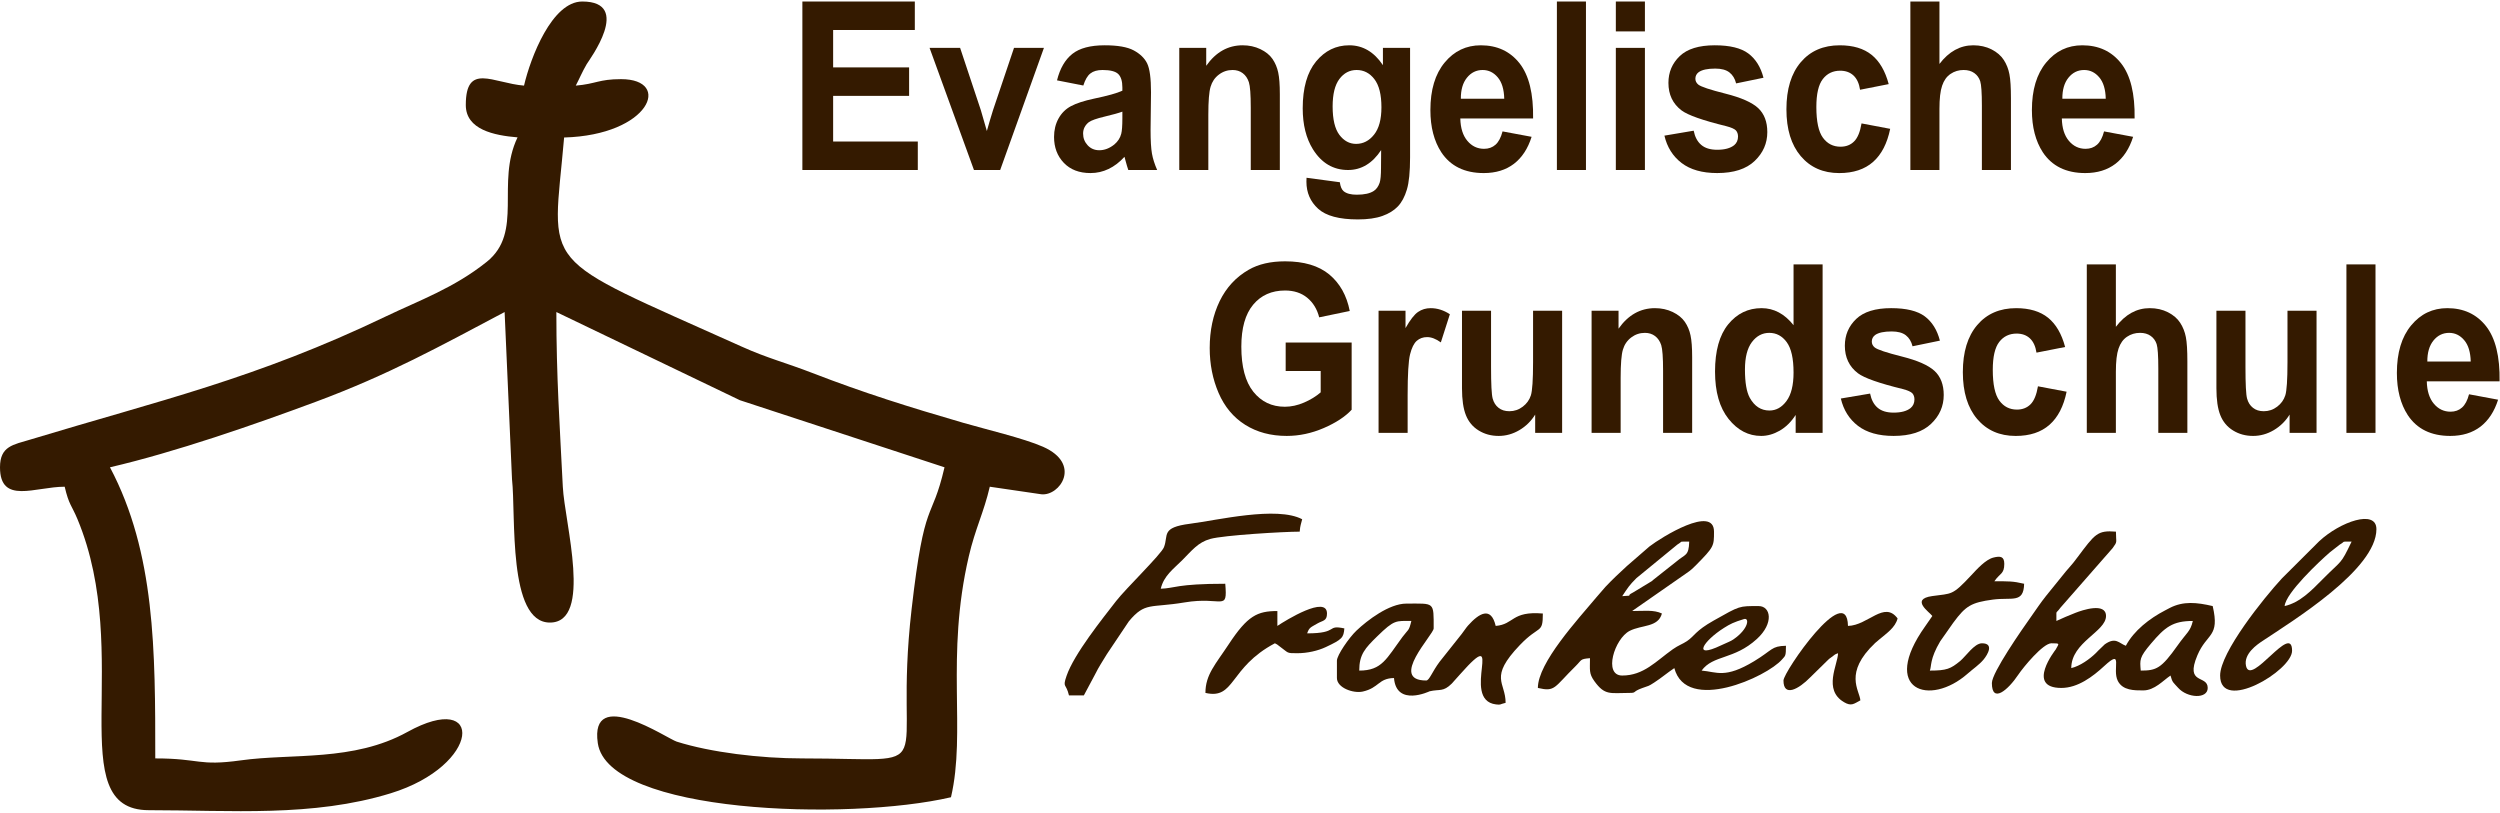<?xml version="1.0" encoding="UTF-8"?>
<!DOCTYPE svg PUBLIC "-//W3C//DTD SVG 1.1//EN" "http://www.w3.org/Graphics/SVG/1.1/DTD/svg11.dtd">
<!-- Creator: CorelDRAW 2017 -->
<svg xmlns="http://www.w3.org/2000/svg" xml:space="preserve" width="323px" height="105px" version="1.1" style="shape-rendering:geometricPrecision; text-rendering:geometricPrecision; image-rendering:optimizeQuality; fill-rule:evenodd; clip-rule:evenodd"
viewBox="0 0 1491.75 483.12"
 xmlns:xlink="http://www.w3.org/1999/xlink">
 <defs>
  <style type="text/css">
   <![CDATA[
    .fil2 {fill:#341A00}
    .fil0 {fill:#341A00}
    .fil1 {fill:#341A00;fill-rule:nonzero}
   ]]>
  </style>
 </defs>
 <g id="Ebene_x0020_1">
  <g id="_1142554864">
   <path class="fil0" d="M312.68 50.18c-18.66,-1.55 -34.74,-13.88 -34.74,11.58 0,14.71 16.93,18.14 30.88,19.3 -13.13,27.36 3.74,56.54 -18.38,74.27 -19.54,15.66 -40.43,23.08 -60.12,32.53 -77.71,37.3 -135.73,50.32 -212.15,73.5 -10.22,3.11 -18.17,3.85 -18.17,16.57 0,22.39 20.98,11.59 38.6,11.59 2.55,10.95 4.12,10.94 7.64,19.38 33.89,81.4 -9.84,173.63 42.54,173.63 48.93,0 97.71,4.26 144.34,-10.08 54.08,-16.63 56.21,-62.13 9.95,-36.58 -32.24,17.81 -68.76,12.66 -99.28,16.92 -25.72,3.59 -24.17,-1.15 -51.14,-1.15 0,-64.21 0.04,-122.55 -27.03,-173.71 39.07,-9.1 85.87,-25.35 122.98,-39.15 43.59,-16.21 73.77,-33 112.5,-53.49l4.42 99.8c2.4,21.65 -2.66,85.49 22.6,85.49 25.75,0 8.78,-59.55 7.71,-81.06 -1.85,-37.2 -3.85,-65.29 -3.85,-104.23l109.51 52.61 122.1 40.03c-7.9,33.9 -11.82,16.64 -19.63,84.59 -11.7,101.67 21.4,89.12 -65.29,89.12 -25.07,0 -54.64,-3.61 -74.9,-10.02 -5.68,-1.8 -52.12,-33.47 -47.06,0.93 6.18,41.99 149.19,46.59 210.74,32.26 9.13,-39.2 -3.34,-83.71 10.64,-143.78 3.83,-16.46 8.92,-26.07 12.52,-41.51l30.77 4.51c11.01,1.19 24.33,-18.04 0.99,-28.35 -11.42,-5.04 -34.41,-10.46 -47.65,-14.31 -32.59,-9.48 -59.05,-17.76 -89.96,-29.71 -16.4,-6.34 -26.59,-8.73 -42.17,-15.74 -123.66,-55.63 -112.9,-44.23 -105.98,-124.78 51.27,-1.43 64.73,-34.82 33.97,-34.82 -13.31,0 -14.95,2.86 -27.02,3.86 2.25,-4.25 3.6,-7.76 6.52,-12.8 1.33,-2.28 27.64,-37.38 -2.66,-37.38 -18.04,0 -30.84,33.42 -34.74,50.18z"/>
   <polygon class="fil1" points="478.78,100.53 478.78,0 545.87,0 545.87,16.99 497.13,16.99 497.13,39.31 542.46,39.31 542.46,56.3 497.13,56.3 497.13,83.54 547.65,83.54 547.65,100.53 "/>
   <path id="1" class="fil1" d="M581.16 100.53l-26.49 -72.87 18.23 0 12.37 37.18 3.59 12.43c0.95,-3.16 1.56,-5.24 1.79,-6.25 0.59,-2.06 1.2,-4.12 1.88,-6.18l12.53 -37.18 17.85 0 -26.1 72.87 -15.65 0z"/>
   <path id="2" class="fil1" d="M646.42 50.12l-15.7 -3.08c1.77,-7.12 4.83,-12.38 9.16,-15.8 4.32,-3.42 10.76,-5.12 19.28,-5.12 7.75,0 13.53,1 17.33,3.04 3.77,2.03 6.46,4.61 8,7.74 1.54,3.14 2.32,8.87 2.32,17.25l-0.26 22.47c0,6.38 0.28,11.11 0.83,14.15 0.54,3.04 1.58,6.3 3.1,9.76l-17.22 0c-0.44,-1.26 -1.01,-3.14 -1.67,-5.62 -0.27,-1.14 -0.48,-1.89 -0.61,-2.24 -2.95,3.23 -6.12,5.64 -9.49,7.25 -3.38,1.62 -6.97,2.44 -10.79,2.44 -6.73,0 -12.05,-2.04 -15.93,-6.11 -3.88,-4.05 -5.82,-9.2 -5.82,-15.42 0,-4.1 0.88,-7.77 2.66,-11 1.77,-3.21 4.24,-5.69 7.45,-7.4 3.18,-1.7 7.78,-3.2 13.8,-4.49 8.1,-1.68 13.73,-3.27 16.86,-4.73l0 -1.94c0,-3.74 -0.83,-6.41 -2.47,-8.02 -1.67,-1.6 -4.79,-2.39 -9.37,-2.39 -3.1,0 -5.51,0.68 -7.24,2.06 -1.75,1.36 -3.14,3.77 -4.22,7.2zm23.3 15.59c-2.22,0.82 -5.74,1.8 -10.58,2.95 -4.81,1.14 -7.97,2.27 -9.45,3.34 -2.26,1.81 -3.4,4.05 -3.4,6.79 0,2.72 0.91,5.03 2.72,7 1.82,1.96 4.12,2.95 6.93,2.95 3.12,0 6.12,-1.15 8.96,-3.42 2.09,-1.76 3.49,-3.86 4.14,-6.39 0.44,-1.64 0.68,-4.77 0.68,-9.38l0 -3.84z"/>
   <path id="3" class="fil1" d="M763.68 100.53l-17.35 0 0 -37.14c0,-7.86 -0.38,-12.94 -1.12,-15.23 -0.76,-2.32 -1.96,-4.1 -3.65,-5.38 -1.68,-1.29 -3.71,-1.92 -6.07,-1.92 -3.04,0 -5.77,0.91 -8.17,2.74 -2.43,1.82 -4.07,4.26 -4.96,7.25 -0.91,3.02 -1.35,8.59 -1.35,16.73l0 32.95 -17.34 0 0 -72.87 16.08 0 0 10.69c5.75,-8.16 12.99,-12.23 21.75,-12.23 3.84,0 7.36,0.77 10.55,2.29 3.21,1.54 5.61,3.49 7.24,5.85 1.64,2.39 2.78,5.08 3.42,8.1 0.65,3.01 0.97,7.32 0.97,12.94l0 45.23z"/>
   <path id="4" class="fil1" d="M779.61 105.16l19.87 2.67c0.34,2.6 1.1,4.38 2.28,5.36 1.67,1.38 4.27,2.08 7.81,2.08 4.54,0 7.93,-0.75 10.21,-2.27 1.52,-1 2.68,-2.62 3.46,-4.86 0.53,-1.6 0.81,-4.57 0.81,-8.85l0.08 -10.65c-5.23,7.94 -11.82,11.89 -19.75,11.89 -8.82,0 -15.83,-4.14 -20.98,-12.4 -4.05,-6.53 -6.07,-14.67 -6.07,-24.39 0,-12.21 2.66,-21.52 7.95,-27.96 5.3,-6.43 11.9,-9.66 19.8,-9.66 8.12,0 14.83,3.95 20.11,11.86l0 -10.32 16.2 0 0 65.34c0,8.58 -0.63,15.02 -1.92,19.25 -1.27,4.26 -3.06,7.59 -5.38,10.02 -2.3,2.41 -5.38,4.33 -9.24,5.69 -3.86,1.38 -8.74,2.06 -14.63,2.06 -11.14,0 -19.03,-2.13 -23.69,-6.37 -4.66,-4.26 -6.99,-9.62 -6.99,-16.15 0,-0.63 0.03,-1.42 0.07,-2.34zm15.57 -42.54c0,7.72 1.35,13.36 4.03,16.94 2.7,3.58 6.03,5.39 9.98,5.39 4.22,0 7.81,-1.85 10.72,-5.53 2.93,-3.67 4.39,-9.1 4.39,-16.31 0,-7.53 -1.39,-13.12 -4.2,-16.78 -2.79,-3.65 -6.33,-5.47 -10.61,-5.47 -4.16,0 -7.58,1.8 -10.28,5.38 -2.68,3.58 -4.03,9.03 -4.03,16.38z"/>
   <path id="5" class="fil1" d="M896.57 77.5l17.34 3.23c-2.21,7.05 -5.74,12.41 -10.53,16.1 -4.81,3.68 -10.82,5.53 -18.02,5.53 -11.41,0 -19.87,-4.15 -25.34,-12.43 -4.32,-6.65 -6.5,-15.02 -6.5,-25.16 0,-12.07 2.85,-21.55 8.53,-28.38 5.67,-6.86 12.87,-10.27 21.56,-10.27 9.75,0 17.45,3.58 23.11,10.74 5.63,7.16 8.33,18.13 8.08,32.92l-43.43 0c0.13,5.71 1.52,10.16 4.2,13.34 2.66,3.18 6,4.77 9.96,4.77 2.72,0 5,-0.81 6.84,-2.45 1.85,-1.64 3.25,-4.29 4.2,-7.94zm1.01 -19.51c-0.13,-5.59 -1.41,-9.85 -3.88,-12.76 -2.47,-2.92 -5.47,-4.37 -9.01,-4.37 -3.78,0 -6.9,1.54 -9.37,4.61 -2.47,3.06 -3.67,7.25 -3.63,12.52l25.89 0z"/>
   <polygon id="6" class="fil1" points="929,100.53 929,0 946.34,0 946.34,100.53 "/>
   <path id="7" class="fil1" d="M964.17 17.83l0 -17.83 17.35 0 0 17.83 -17.35 0zm0 82.7l0 -72.87 17.35 0 0 72.87 -17.35 0z"/>
   <path id="8" class="fil1" d="M993.15 80.03l17.47 -2.95c0.74,3.72 2.23,6.55 4.51,8.47 2.26,1.95 5.45,2.91 9.52,2.91 4.49,0 7.87,-0.92 10.15,-2.74 1.52,-1.29 2.28,-3.02 2.28,-5.17 0,-1.45 -0.42,-2.67 -1.25,-3.63 -0.86,-0.91 -2.81,-1.78 -5.8,-2.55 -14.03,-3.44 -22.92,-6.58 -26.67,-9.41 -5.21,-3.95 -7.81,-9.43 -7.81,-16.43 0,-6.34 2.26,-11.65 6.75,-15.96 4.5,-4.3 11.46,-6.45 20.89,-6.45 8.99,0 15.68,1.63 20.05,4.89 4.37,3.27 7.38,8.09 9.03,14.48l-16.33 3.37c-0.7,-2.85 -2.05,-5.05 -4.01,-6.57 -1.96,-1.52 -4.77,-2.27 -8.42,-2.27 -4.6,0 -7.89,0.7 -9.9,2.13 -1.33,1 -1.98,2.31 -1.98,3.9 0,1.38 0.57,2.55 1.73,3.51 1.58,1.29 7.01,3.09 16.29,5.43 9.28,2.34 15.76,5.2 19.43,8.59 3.65,3.42 5.47,8.21 5.47,14.34 0,6.67 -2.51,12.43 -7.56,17.23 -5.02,4.8 -12.47,7.21 -22.34,7.21 -8.95,0 -16.04,-2.02 -21.27,-6.02 -5.21,-4 -8.63,-9.43 -10.23,-16.31z"/>
   <path id="9" class="fil1" d="M1126.99 49.28l-17.09 3.37c-0.57,-3.76 -1.88,-6.6 -3.93,-8.52 -2.05,-1.89 -4.68,-2.85 -7.93,-2.85 -4.33,0 -7.79,1.66 -10.36,4.98 -2.58,3.33 -3.86,8.87 -3.86,16.67 0,8.65 1.3,14.76 3.92,18.34 2.62,3.58 6.12,5.36 10.51,5.36 3.29,0 5.99,-1.05 8.08,-3.14 2.11,-2.08 3.59,-5.66 4.45,-10.76l17.09 3.23c-1.77,8.7 -5.17,15.28 -10.19,19.73 -5.02,4.44 -11.75,6.67 -20.21,6.67 -9.58,0 -17.24,-3.37 -22.94,-10.09 -5.72,-6.74 -8.57,-16.05 -8.57,-27.96 0,-12.06 2.87,-21.42 8.59,-28.13 5.72,-6.72 13.46,-10.06 23.23,-10.06 7.98,0 14.33,1.91 19.06,5.73 4.7,3.81 8.08,9.62 10.15,17.43z"/>
   <path id="10" class="fil1" d="M1157.27 0l0 37.25c5.63,-7.41 12.38,-11.13 20.21,-11.13 4.03,0 7.66,0.82 10.89,2.45 3.23,1.66 5.65,3.75 7.3,6.32 1.65,2.55 2.76,5.38 3.35,8.5 0.62,3.11 0.91,7.93 0.91,14.46l0 42.68 -17.34 0 0 -38.42c0,-7.63 -0.34,-12.48 -0.99,-14.54 -0.68,-2.05 -1.86,-3.69 -3.55,-4.89 -1.69,-1.21 -3.8,-1.82 -6.35,-1.82 -2.91,0 -5.51,0.77 -7.81,2.34 -2.3,1.54 -3.96,3.88 -5.02,7.02 -1.08,3.11 -1.6,7.74 -1.6,13.85l0 36.46 -17.35 0 0 -100.53 17.35 0z"/>
   <path id="11" class="fil1" d="M1255.49 77.5l17.34 3.23c-2.21,7.05 -5.74,12.41 -10.53,16.1 -4.81,3.68 -10.82,5.53 -18.02,5.53 -11.41,0 -19.87,-4.15 -25.34,-12.43 -4.32,-6.65 -6.5,-15.02 -6.5,-25.16 0,-12.07 2.85,-21.55 8.53,-28.38 5.67,-6.86 12.87,-10.27 21.56,-10.27 9.75,0 17.45,3.58 23.11,10.74 5.63,7.16 8.33,18.13 8.08,32.92l-43.42 0c0.12,5.71 1.51,10.16 4.19,13.34 2.66,3.18 6,4.77 9.96,4.77 2.73,0 5.01,-0.81 6.84,-2.45 1.86,-1.64 3.25,-4.29 4.2,-7.94zm1.01 -19.51c-0.12,-5.59 -1.41,-9.85 -3.88,-12.76 -2.47,-2.92 -5.46,-4.37 -9.01,-4.37 -3.78,0 -6.9,1.54 -9.37,4.61 -2.47,3.06 -3.67,7.25 -3.63,12.52l25.89 0z"/>
   <path id="12" class="fil1" d="M767.16 220.46l0 -16.99 39.37 0 0 40.11c-3.82,4.14 -9.37,7.77 -16.65,10.93 -7.26,3.13 -14.62,4.7 -22.09,4.7 -9.47,0 -17.72,-2.2 -24.77,-6.62 -7.03,-4.42 -12.32,-10.77 -15.87,-18.98 -3.54,-8.21 -5.32,-17.18 -5.32,-26.84 0,-10.48 1.99,-19.8 5.93,-27.96 3.97,-8.15 9.75,-14.42 17.37,-18.77 5.82,-3.35 13.04,-5.01 21.69,-5.01 11.25,0 20.05,2.62 26.38,7.86 6.31,5.27 10.38,12.5 12.19,21.77l-18.23 3.79c-1.26,-4.94 -3.67,-8.85 -7.19,-11.73 -3.51,-2.85 -7.9,-4.28 -13.17,-4.28 -7.98,0 -14.33,2.81 -19.03,8.45 -4.71,5.64 -7.07,13.99 -7.07,25.06 0,11.96 2.38,20.92 7.15,26.89 4.79,5.97 11.04,8.96 18.78,8.96 3.82,0 7.66,-0.84 11.5,-2.5 3.86,-1.66 7.15,-3.7 9.92,-6.09l0 -12.75 -20.89 0z"/>
   <path id="13" class="fil1" d="M839.93 257.39l-17.34 0 0 -72.87 16.08 0 0 10.34c2.76,-4.89 5.25,-8.1 7.47,-9.62 2.21,-1.52 4.72,-2.27 7.53,-2.27 3.97,0 7.79,1.22 11.46,3.63l-5.38 16.8c-2.94,-2.11 -5.66,-3.16 -8.17,-3.16 -2.45,0 -4.51,0.75 -6.2,2.22 -1.69,1.5 -3.02,4.17 -3.99,8.05 -0.97,3.89 -1.46,12.03 -1.46,24.41l0 22.47z"/>
   <path id="14" class="fil1" d="M916.04 257.39l0 -10.91c-2.4,3.89 -5.55,6.98 -9.45,9.29 -3.9,2.29 -8.02,3.44 -12.34,3.44 -4.44,0 -8.4,-1.07 -11.9,-3.23 -3.53,-2.15 -6.06,-5.19 -7.62,-9.08 -1.58,-3.9 -2.36,-9.29 -2.36,-16.17l0 -46.21 17.34 0 0 33.55c0,10.28 0.32,16.55 0.97,18.86 0.63,2.32 1.79,4.17 3.5,5.5 1.69,1.36 3.84,2.04 6.46,2.04 2.98,0 5.63,-0.91 8,-2.72 2.36,-1.8 3.96,-4.04 4.83,-6.74 0.86,-2.69 1.31,-9.24 1.31,-19.7l0 -30.79 17.34 0 0 72.87 -16.08 0z"/>
   <path id="15" class="fil1" d="M1009.71 257.39l-17.35 0 0 -37.14c0,-7.86 -0.38,-12.94 -1.11,-15.24 -0.76,-2.31 -1.97,-4.09 -3.65,-5.38 -1.69,-1.28 -3.72,-1.92 -6.08,-1.92 -3.04,0 -5.76,0.92 -8.17,2.74 -2.42,1.83 -4.07,4.26 -4.96,7.26 -0.9,3.01 -1.35,8.58 -1.35,16.73l0 32.95 -17.34 0 0 -72.87 16.08 0 0 10.69c5.76,-8.17 13,-12.24 21.75,-12.24 3.84,0 7.37,0.77 10.55,2.29 3.21,1.55 5.61,3.49 7.24,5.85 1.65,2.39 2.79,5.08 3.42,8.1 0.65,3.02 0.97,7.33 0.97,12.94l0 45.24z"/>
   <path id="16" class="fil1" d="M1087.55 257.39l-16.08 0 0 -10.7c-2.68,4.17 -5.87,7.28 -9.52,9.39 -3.65,2.08 -7.34,3.13 -11.05,3.13 -7.58,0 -14.05,-3.37 -19.46,-10.13 -5.38,-6.76 -8.08,-16.17 -8.08,-28.27 0,-12.35 2.62,-21.76 7.87,-28.2 5.26,-6.43 11.88,-9.64 19.9,-9.64 7.34,0 13.72,3.39 19.08,10.16l0 -36.27 17.34 0 0 100.53zm-46.34 -37.84c0,7.79 0.97,13.43 2.89,16.92 2.81,5.05 6.71,7.58 11.74,7.58 3.98,0 7.38,-1.9 10.17,-5.69 2.8,-3.79 4.2,-9.43 4.2,-16.96 0,-8.41 -1.36,-14.44 -4.08,-18.14 -2.72,-3.7 -6.18,-5.55 -10.42,-5.55 -4.12,0 -7.56,1.83 -10.34,5.48 -2.76,3.65 -4.16,9.1 -4.16,16.36z"/>
   <path id="17" class="fil1" d="M1098.42 236.89l17.47 -2.95c0.74,3.72 2.23,6.55 4.51,8.47 2.26,1.94 5.45,2.9 9.52,2.9 4.49,0 7.87,-0.91 10.15,-2.74 1.52,-1.28 2.28,-3.01 2.28,-5.17 0,-1.45 -0.42,-2.67 -1.25,-3.63 -0.86,-0.91 -2.8,-1.77 -5.8,-2.55 -14.03,-3.44 -22.92,-6.57 -26.67,-9.4 -5.21,-3.96 -7.81,-9.43 -7.81,-16.43 0,-6.34 2.26,-11.65 6.75,-15.96 4.5,-4.3 11.46,-6.46 20.89,-6.46 8.99,0 15.68,1.64 20.05,4.89 4.37,3.28 7.38,8.1 9.03,14.49l-16.33 3.37c-0.7,-2.86 -2.05,-5.06 -4.01,-6.58 -1.96,-1.52 -4.77,-2.27 -8.42,-2.27 -4.6,0 -7.89,0.7 -9.9,2.13 -1.33,1.01 -1.98,2.32 -1.98,3.91 0,1.38 0.57,2.55 1.73,3.51 1.58,1.29 7.01,3.09 16.29,5.43 9.29,2.34 15.76,5.19 19.43,8.59 3.65,3.41 5.47,8.21 5.47,14.34 0,6.67 -2.51,12.43 -7.56,17.22 -5.02,4.8 -12.47,7.21 -22.34,7.21 -8.95,0 -16.04,-2.01 -21.27,-6.01 -5.21,-4 -8.63,-9.43 -10.23,-16.31z"/>
   <path id="18" class="fil1" d="M1232.26 206.14l-17.09 3.37c-0.57,-3.77 -1.88,-6.6 -3.93,-8.52 -2.04,-1.9 -4.68,-2.85 -7.93,-2.85 -4.33,0 -7.79,1.66 -10.36,4.98 -2.58,3.32 -3.86,8.87 -3.86,16.66 0,8.66 1.3,14.77 3.92,18.35 2.62,3.58 6.12,5.36 10.51,5.36 3.29,0 5.99,-1.06 8.08,-3.14 2.11,-2.08 3.59,-5.66 4.45,-10.76l17.09 3.23c-1.77,8.7 -5.17,15.28 -10.19,19.72 -5.02,4.45 -11.75,6.67 -20.21,6.67 -9.58,0 -17.24,-3.37 -22.94,-10.08 -5.72,-6.74 -8.57,-16.06 -8.57,-27.97 0,-12.05 2.87,-21.41 8.59,-28.13 5.72,-6.71 13.46,-10.06 23.23,-10.06 7.98,0 14.33,1.92 19.06,5.73 4.7,3.82 8.08,9.62 10.15,17.44z"/>
   <path id="19" class="fil1" d="M1262.54 156.86l0 37.25c5.63,-7.42 12.38,-11.14 20.21,-11.14 4.03,0 7.66,0.82 10.89,2.46 3.23,1.66 5.65,3.74 7.3,6.32 1.65,2.55 2.76,5.38 3.36,8.49 0.61,3.11 0.9,7.93 0.9,14.46l0 42.69 -17.34 0 0 -38.43c0,-7.63 -0.34,-12.47 -0.99,-14.53 -0.68,-2.06 -1.86,-3.7 -3.55,-4.89 -1.69,-1.22 -3.8,-1.83 -6.35,-1.83 -2.91,0 -5.51,0.78 -7.81,2.34 -2.3,1.55 -3.96,3.89 -5.02,7.02 -1.08,3.12 -1.6,7.75 -1.6,13.86l0 36.46 -17.35 0 0 -100.53 17.35 0z"/>
   <path id="20" class="fil1" d="M1366.2 257.39l0 -10.91c-2.4,3.89 -5.55,6.98 -9.45,9.29 -3.9,2.29 -8.02,3.44 -12.34,3.44 -4.43,0 -8.4,-1.07 -11.9,-3.23 -3.53,-2.15 -6.06,-5.19 -7.62,-9.08 -1.58,-3.9 -2.36,-9.29 -2.36,-16.17l0 -46.21 17.34 0 0 33.55c0,10.28 0.32,16.55 0.97,18.86 0.63,2.32 1.79,4.17 3.5,5.5 1.69,1.36 3.84,2.04 6.46,2.04 2.98,0 5.63,-0.91 8,-2.72 2.36,-1.8 3.96,-4.04 4.83,-6.74 0.86,-2.69 1.31,-9.24 1.31,-19.7l0 -30.79 17.34 0 0 72.87 -16.08 0z"/>
   <polygon id="21" class="fil1" points="1400.11,257.39 1400.11,156.86 1417.46,156.86 1417.46,257.39 "/>
   <path id="22" class="fil1" d="M1473.27 234.36l17.34 3.23c-2.21,7.04 -5.74,12.4 -10.53,16.1 -4.81,3.67 -10.82,5.52 -18.02,5.52 -11.41,0 -19.87,-4.14 -25.34,-12.42 -4.32,-6.65 -6.5,-15.03 -6.5,-25.16 0,-12.07 2.85,-21.55 8.53,-28.38 5.67,-6.86 12.87,-10.28 21.56,-10.28 9.75,0 17.45,3.58 23.11,10.74 5.63,7.16 8.33,18.14 8.08,32.93l-43.43 0c0.13,5.71 1.52,10.15 4.2,13.34 2.66,3.18 6,4.77 9.96,4.77 2.72,0 5,-0.82 6.84,-2.46 1.86,-1.64 3.25,-4.28 4.2,-7.93zm1.01 -19.52c-0.13,-5.59 -1.41,-9.85 -3.88,-12.75 -2.47,-2.93 -5.47,-4.38 -9.01,-4.38 -3.78,0 -6.9,1.55 -9.37,4.61 -2.47,3.07 -3.67,7.26 -3.63,12.52l25.89 0z"/>
   <g>
    <path class="fil2" d="M967.98 354.82c3.24,-4.85 4.1,-6.42 8.48,-10.76l24.4 -20.01c3.92,-2.37 0.45,-1.65 7.09,-1.8 -0.2,8.76 -2.46,7.45 -7.47,11.77l-14.05 11.12c-0.23,0.2 -0.55,0.5 -0.78,0.7l-11.06 6.7c-5.71,2.85 1.69,1.59 -6.61,2.28zm72.65 13.67c-6.15,1.88 -8.2,2.92 -11.91,5.26 -12.5,7.88 -19.21,18.73 -1.87,10.48 4.33,-2.06 5.58,-2.31 7.5,-3.63 9.25,-6.36 9.59,-13.13 6.28,-12.11zm-122.98 41.1c10.48,2.44 9.53,-0.25 22.51,-13.02 3.86,-3.8 2.48,-4.24 8.58,-4.74 0,7.12 -0.69,9.08 2.6,13.67 6.33,8.83 9.51,7.05 21.08,7.05 4.25,0 1.37,-0.67 7.48,-2.88 4.15,-1.5 3.51,-0.94 7.11,-3.26 4.26,-2.75 7.77,-5.79 12.06,-8.66 7.22,27.06 55.27,5.33 64.34,-5.23 1.92,-2.23 2.27,-1.77 2.27,-8.09 -8.81,0.19 -7.84,2.46 -18.94,9.18 -17.5,10.59 -22.33,6.37 -31.39,5.62 6.91,-9.43 19.29,-6.36 32.97,-18.85 10.37,-9.46 8.24,-19.64 1.08,-19.64 -11.85,0 -10.96,-0.32 -26.87,8.66 -11.08,6.24 -11.26,9.11 -15.89,12.24 -2.67,1.8 -5.04,2.44 -8.46,4.86 -10.12,7.17 -17.36,15.69 -30.2,15.69 -11.44,0 -4.6,-22.02 4.44,-26.65 7.23,-3.7 17,-1.97 19.25,-10.36 -4.9,-2.35 -10.75,-1.48 -17.77,-1.48l32.29 -22.48c1.67,-1.16 1.97,-1.34 3.37,-2.55l2.27 -2.17c10.98,-11.11 10.92,-11.51 10.92,-20.17 0,-16.09 -31.27,3.26 -38.52,8.85l-13.47 11.69c-4.6,4.24 -8.37,7.74 -12.77,12.39l-5.5 6.35c-10.88,13.01 -34.84,38.93 -34.84,53.98z"/>
    <path class="fil2" d="M1277.38 399.23c-0.54,-6.49 -0.9,-7.83 6.11,-16.09 8.34,-9.85 12.93,-13.52 24.97,-13.52 -1.48,6.38 -3.54,6.76 -9.08,14.6 -9.75,13.78 -12.67,15.01 -22,15.01zm-88.83 7.4c0,12.44 9.57,4.3 15.77,-4.96 3.04,-4.53 14.75,-18.73 19.76,-18.73 5.67,0 4.37,0.17 2.53,3.76 -0.03,0.04 -18.06,22.89 3.39,22.89 9.83,0 18.76,-6.75 25.56,-13.04 11.79,-10.9 4.52,1.81 8.15,8.87 2.95,5.74 9.85,5.65 15.15,5.65 6.76,0 11.88,-5.94 16.28,-8.88 1.17,4.37 1.65,4.05 4.53,7.31 5.5,6.19 17.67,6.83 17.67,0.09 0,-8.02 -13.68,-1.62 -6.18,-19.43 5.71,-13.54 13.51,-10.68 9.15,-29.42 -9.56,-2.23 -17.51,-3.03 -25.56,1.09l-2.91 1.53c-9.17,4.76 -18.55,12 -23.35,21.07 -4.17,-1.52 -5.99,-5.47 -12.58,-0.86l-3.83 3.68c-0.31,0.31 -1.15,1.21 -1.46,1.51 -3.71,3.63 -9.47,7.77 -14.7,8.99 0,-15.53 20.73,-21.68 20.73,-31.09 0,-8.34 -14.33,-3.43 -18.19,-1.91 -3.46,1.36 -8.39,3.42 -11.42,4.87 0.17,-7.48 -0.77,-3.45 2.43,-7.93l31.11 -35.51c3.12,-4.26 1.99,-3.05 1.99,-9.85 -11.21,-0.93 -12.53,1.48 -23.05,15.44 -2.26,3 -2.25,3 -4.62,5.74 -1.13,1.31 -1.04,1.18 -2.06,2.37l-11.92 14.73c-3.3,4.12 -5.75,7.88 -8.7,12.04 -5.91,8.32 -23.67,33.83 -23.67,39.98z"/>
    <path class="fil2" d="M811.06 399.23c0,-9.65 3.48,-13.33 10.69,-20.4 10.34,-10.12 11.16,-9.21 20.4,-9.21 -1.46,6.26 -1.88,4.95 -5.28,9.53 -9.59,12.98 -12.22,20.08 -25.81,20.08zm-13.32 -5.92l0 10.36c0,5.9 9.88,9.31 15.39,8.08 9.85,-2.21 9.22,-7.87 18.66,-8.08 1.44,17.39 21.24,7.92 21.24,7.92 6.17,-1.43 8.03,0.52 13.2,-4.56l4.9 -5.47c28.14,-31.78 -0.36,15.28 21.55,17.86 3.17,0.37 1.93,-0.06 5.72,-0.95 0,-12.5 -10.23,-14.89 8.48,-34.45 11.79,-12.33 13.73,-6.39 13.73,-18.84 -18.85,-1.57 -16.95,6.47 -28.13,7.4 -2.78,-11.92 -9.93,-7.57 -16.51,-0.22 -1.24,1.39 -2.32,3.17 -3.81,5.07l-13.11 16.5c-4.44,5.89 -6.15,11.22 -8.02,11.22 -22.46,0 4.44,-27.41 4.44,-31.09 0,-16.14 0.69,-14.8 -16.28,-14.8 -10.29,0 -23.29,9.95 -29.78,16.11 -4.44,4.22 -11.67,14.7 -11.67,17.94z"/>
    <path class="fil2" d="M637.86 414.03l8.88 0 6.7 -12.55c2.3,-4.68 4.48,-7.77 7.09,-12.15l13.07 -19.5c9.7,-11.64 12.68,-7.83 33.15,-11.26 22.82,-3.82 25.79,5.88 24.37,-11.15 -29.3,0 -30.3,2.77 -38.49,2.96 1.8,-7.71 7.53,-11.75 12.7,-16.91 5.88,-5.88 9.47,-10.73 16.82,-12.79 7.99,-2.23 43.91,-4.35 53.38,-4.35 0.34,-4 0.7,-4.03 1.48,-7.4 -15.1,-8 -50.85,0.64 -66.89,2.68 -17.61,2.24 -12.75,6.79 -15.59,14.02 -1.7,4.29 -22.83,24.73 -28.56,32.13 -8.06,10.44 -25.03,31.46 -29.55,44.63 -2.53,7.35 -0.3,4.19 1.44,11.64z"/>
    <path class="fil2" d="M1363.24 360.74c0.64,-7.77 20.61,-26.57 27.07,-32.14 0.14,-0.12 5.69,-4.47 5.82,-4.54 3.91,-2.25 0.26,-1.66 7.08,-1.81 -6.85,14.28 -5.38,10.43 -17.39,22.58 -6.6,6.68 -13.4,13.77 -22.58,15.91zm-38.49 41.45c0,22.49 42.93,-2.85 42.93,-14.8 0,-17.19 -24.73,21.83 -27.49,9.03 -1.56,-7.24 6.8,-12.83 9.83,-14.85 18.21,-12.14 67.99,-42.65 67.99,-66.72 0,-12.08 -21.7,-4.41 -34.2,7.25l-22.23 22.17c-10.72,11.6 -36.83,44.07 -36.83,57.92z"/>
    <path class="fil2" d="M1153.02 366.66c-1.41,2.12 -2.66,3.9 -4.24,6.12 -27.22,38.19 2.63,48.27 25.32,28.27 3.27,-2.88 6.93,-5.32 9.48,-8.38 2.54,-3.06 6.39,-9.73 -0.95,-9.73 -4.57,0 -9.71,7.89 -13.06,10.63 -5.63,4.59 -7.94,5.66 -18.03,5.66 1.08,-2.6 -0.13,-6.84 6.2,-17.49l7.33 -10.44c0.18,-0.26 0.43,-0.61 0.62,-0.86 7.28,-9.85 10.57,-11.82 23.44,-13.57 11.34,-1.54 18.4,2.49 18.67,-9.45 -6.83,-1.6 -9.17,-1.48 -17.77,-1.48 3.24,-4.84 5.93,-4.18 5.93,-10.37 0,-4.52 -2.38,-4.79 -6.42,-3.8 -4.74,1.16 -9.91,6.96 -13.37,10.67 -11.48,12.29 -11.36,10.63 -23.26,12.33 -13.34,1.9 -1.35,9.7 0.11,11.89z"/>
    <path class="fil2" d="M1102.69 372.58c-0.61,-27.41 -38.49,27.39 -38.49,32.57 0,10.19 9.18,5.08 15.93,-1.84l11.21 -10.99c0.78,-0.64 2.31,-1.73 2.56,-1.89 1.18,-0.76 0.5,-0.71 2.87,-1.56 -0.15,6.88 -9.07,21.76 3.54,29.2 4.43,2.62 5.89,0.98 9.78,-1.08 -0.5,-6.09 -10.06,-16.33 8.76,-34.18l2.39 -2.04c4.62,-3.9 9.59,-7.12 11.06,-12.63 -7.94,-10.84 -17.61,4.17 -29.61,4.44z"/>
    <path class="fil2" d="M762.21 372.58l0 -8.88c-11.96,0 -17.79,2.76 -29.03,19.83 -7.89,11.98 -13.9,18.12 -13.9,29.02 17.81,4.15 13.96,-15.06 41.45,-29.61 2.15,1.14 0.48,0.15 2.7,1.75 5.74,4.14 3.94,4.18 10.62,4.18 6.14,0 12.47,-1.5 17.06,-3.67 9.8,-4.61 10.61,-5.59 11.07,-11.14 -11.09,-2.35 -2.97,2.96 -22.21,2.96 1.28,-3.53 1.9,-3.43 6.01,-5.83 3.3,-1.93 5.84,-1.42 5.84,-6.01 0,-11.14 -24.6,4.05 -29.61,7.4z"/>
   </g>
  </g>
 </g>
</svg>
